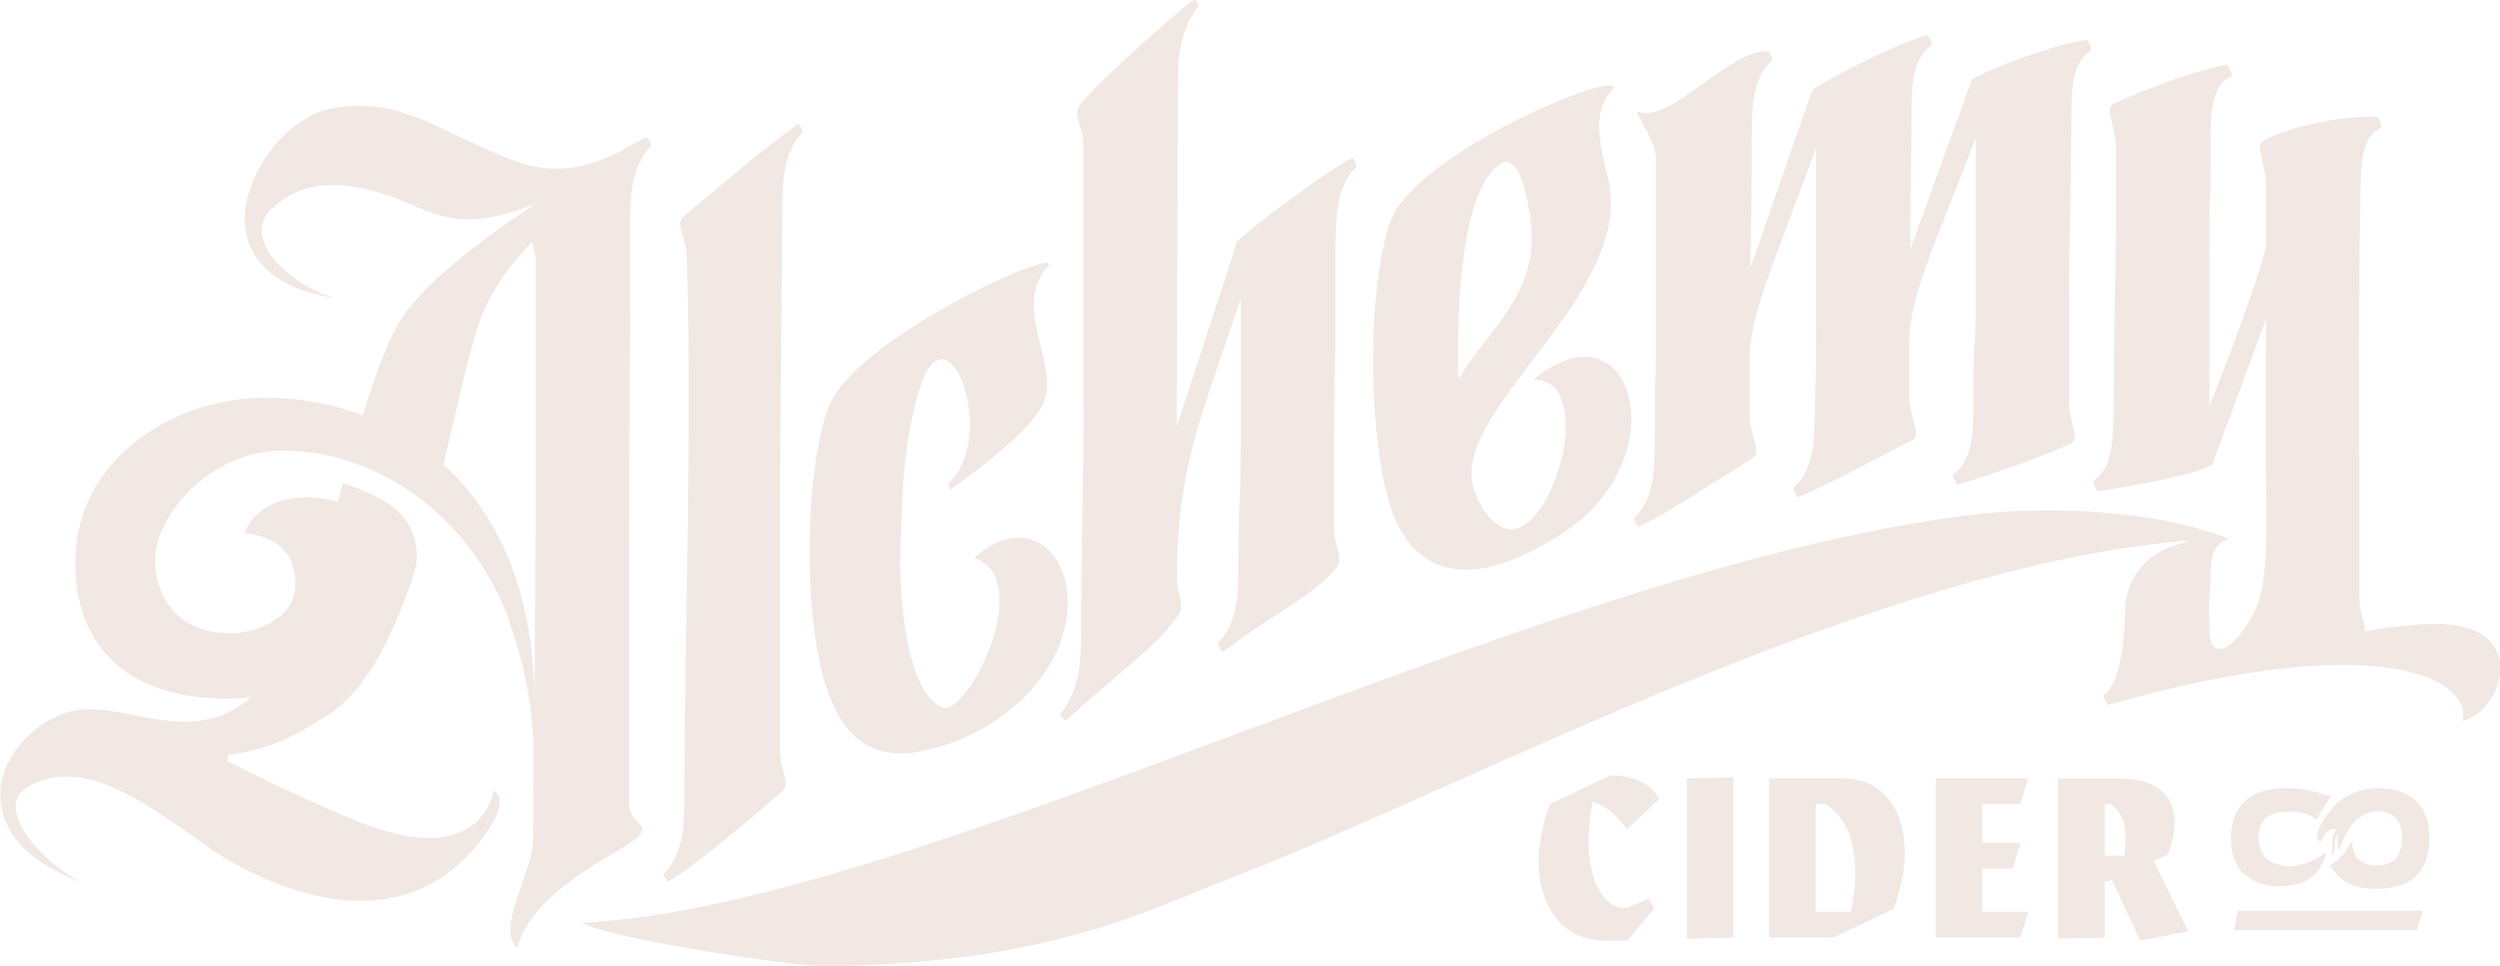 <?xml version="1.0" encoding="UTF-8"?> <svg xmlns="http://www.w3.org/2000/svg" id="Layer_2" data-name="Layer 2" viewBox="0 0 169.14 65.36"><defs><style> .cls-1 { fill: #f2e8e3; } </style></defs><g id="Layer_2-2" data-name="Layer 2"><g><path class="cls-1" d="M166.55,42.39c-1.53-.35-3.9-.15-6.55.32,0-.53-.38-1.42-.38-2.33v-6.27c0-6.51-.07-14.73.08-21.08.04-1.67,0-3.83,1.41-4.39.08-.12-.17-.63-.25-.74-2.41-.11-5.99.69-7.73,1.6-.58.3.08,1.45.17,2.75v4.52c-.83,3.08-2.66,7.74-3.82,10.73v-10c0-6.59.08-1.25.08-7.84,0-1.75,0-3.91,1.41-4.49.08-.14-.17-.68-.33-.8-2.58.54-5.65,1.73-7.65,2.66-.58.24.08,1.44.17,2.8v5.4c-.08,6.58-.12,5.98-.17,12.6-.01,1.66,0,3.8-1.33,4.68-.17.06.17.57.25.74,2.08-.32,6.65-1.12,7.65-1.76.17-.04.17-.12.17-.2,1.43-3.91,2.15-5.85,3.58-9.68v10.24c0,2.3.17,6.08-.33,8.24-.58,2.53-3.45,5.65-3.49,2.49-.04-2.74-.07-.6.08-3.85.04-.79.03-1.94,1.25-2.26-5.09-2.06-12.64-2.25-17.61-1.62-29.55,3.7-71.13,26.51-93.87,27.58,0,0,.12.06.35.16,2.26.98,13.87,2.82,16.32,2.78,15.06-.24,21.29-3.65,27.85-6.19,15.31-5.94,43.23-21,64.3-22.61-.48.15-.95.31-1.4.47-1.75.64-2.93,2.28-2.97,4.14-.05,2.25-.35,5.04-1.45,5.85-.08.15.17.5.25.67,19.08-5.42,24.68-1.48,24.02,1.07,2.35-.47,4.35-5.37-.04-6.37"></path><path class="cls-1" d="M94.01,34.09c1.21,3.92,4.43,6.66,11.64,2.04,7.98-5.11,4.82-16.03-1.91-10.44.92-.01,1.5.39,1.83,1.17,1.16,2.47-.67,8.11-2.91,8.89-.91.32-2.12-.51-2.88-2.47-2.07-5.33,10.86-13.17,9.03-21.15-.5-2.18-1.25-4.46.33-6.11l.08-.1-.17-.12c-1-.47-13.22,4.67-14.96,9.12-.58,1.54-1.05,4.43-1.16,7.6-.06,1.68-.05,3.54.08,5.29.1,1.3.3,3.99,1,6.27M101.58,11.06c1.33-.78,1.91,3.11,1.99,4.04.58,4.68-2.91,7.25-4.9,10.55-.08-2.67-.17-12.75,2.91-14.59"></path><path class="cls-1" d="M52.94,53.51c.58-.54-.17-1.39-.17-2.66v-15.56c0-6.51.12-14.51.17-21,.01-1.66-.08-3.7,1.33-5.34.08-.1-.17-.51-.25-.57-2.24,1.53-6.4,5.15-7.73,6.21-.67.53.13,1.45.17,2.67.38,11.78-.12,24.41-.17,36.55,0,1.66.08,3.72-1.33,5.26-.17.11.17.52.25.59,2.24-1.38,6.4-4.95,7.73-6.15"></path><path class="cls-1" d="M73.31,27.7c0,5-.17,10.06-.17,15.06,0,1.67,0,3.73-1.33,5.44-.17.13.17.42.25.55.5-.4.83-.67,1.08-.92,3.33-2.94,5.32-4.34,6.57-6.2.5-.65-.08-1.32-.08-2.67,0-7.46,1.83-11.26,4.32-18.78v10c-.08,6.62-.12,1.34-.17,7.99-.01,1.66.08,3.78-1.33,5.3-.17.14.17.5.25.63.5-.33.83-.52,1.08-.77,3.33-2.32,5.32-3.3,6.65-4.93.5-.64-.17-1.37-.17-2.72,0-4.21,0-8.18.08-12.33v-6.75c.08-1.77,0-3.89,1.41-5.31.08-.18-.17-.58-.25-.63-2.16,1.18-6.48,4.47-7.73,5.6-.17.14-.17.37-.25.64-1.56,4.79-2.35,7.18-3.91,11.97.01-7.63.08-15.27.08-22.89,0-1.67,0-3.73,1.33-5.46.17-.14-.08-.53-.25-.55-2.16,1.69-6.48,5.62-7.65,7.04-.58.67.08,1.4.17,2.64v18.02Z"></path><path class="cls-1" d="M118.54,31.01c.67-.35-.08-1.41-.17-2.75v-4.05c0-2.54,1.66-6.55,2.58-9.05.74-2.01,1.5-3.94,1.91-5.18v10c0,6.59.08,1.44-.08,7.95-.04,1.64,0,3.8-1.41,5.03-.08.09.17.53.25.68,2.16-.85,6.24-3.12,7.73-3.84.67-.27-.08-1.42-.17-2.77v-4.05c0-2.54,1.66-6.36,2.58-8.75.74-1.92,1.5-3.75,1.91-4.94v10c0,6.59-.12,1.31-.17,7.94,0,1.66.08,3.8-1.33,4.86-.17.08.17.55.25.71,2.08-.59,6.4-2.14,7.73-2.82.58-.27-.17-1.44-.17-2.79v-6.35c0-3.1.04-4.56.08-5.95.05-1.62.04-3.29.08-6.74.02-1.73-.08-3.91,1.33-4.71.08-.15-.17-.65-.25-.74-2.16.25-6.48,1.91-7.73,2.62-.08.08-.17.16-.17.32-1.63,4.45-2.45,6.7-4.07,11.23,0-3.02.04-3.93.08-8.89.01-1.73-.08-3.9,1.33-4.9.17-.16-.17-.63-.25-.7-2.08.56-6.48,2.79-7.73,3.67-.08.09-.08.17-.17.34-1.63,4.65-2.44,7-4.07,11.72,0-3.02.08-3.9.08-8.9,0-1.75,0-3.9,1.33-5.06.17-.18-.17-.61-.25-.67-2.41-.26-6.74,4.97-8.73,4.08-.58-.26,1.16,1.8,1.16,3.15v11.19c0,6.59-.08,1.29-.08,7.96,0,1.67,0,3.8-1.33,5.14-.17.12.08.54.25.66,2.08-1.03,6.24-3.75,7.65-4.62"></path><path class="cls-1" d="M61.84,50.9c4.32-.57,9.52-4.06,10.31-8.99.69-4.32-2.58-7.46-6.24-4.17,4.24,1.44-.49,10.81-2.16,10.12-1.94-.8-2.77-5.09-2.85-9.83,0-.39.07-2.95.21-5.48.22-2.67.59-4.58,1.13-6.31,1.86-5.87,5.32,3.21,1.99,6.38-.17.13.08.45,0,.56,2.58-1.83,5.4-4.1,6.24-5.65,1.5-2.64-2.16-6.59.42-9.5l.08-.11-.08-.13c-1.08-.28-13.05,5.38-14.8,9.66-.58,1.43-1.09,4.18-1.25,7.32-.09,1.68-.09,3.37,0,5.08.53,9.8,3.66,11.5,6.98,11.06"></path><path class="cls-1" d="M42.56,54.34v-16.91c.01-7.44.08-14.89.08-22.32,0-1.67,0-3.72,1.41-5.25.08-.09-.17-.45-.33-.57-.25.12-.6.33-.91.47-.24.11-.5.24-.75.44-4.9,2.46-7.07.82-12.3-1.57-1.41-.68-2.99-1.31-4.66-1.44-1.42-.11-2.99.02-4.32.77-2,1.17-3.4,3.19-3.99,5.23-.81,2.8.33,6.15,5.9,6.99-3.24-.93-6.4-4.1-4.32-6.05,1.33-1.26,3.09-1.87,5.49-1.5,5.05.77,5.74,3.8,12.39,1.14-3.82,2.54-7.68,5.47-9.23,8-.79,1.3-1.65,3.66-2.48,6.33-2.41-.92-4.93-1.27-7.27-1.17-5.81.25-11.69,4.14-12.14,10.29-.37,5.03,2.1,10.05,10.29,10.05.51,0,1.04-.03,1.57-.1-4.33,3.72-9.01-.18-12.58,1.07-1.91.66-3.43,2.16-4.07,3.85-.93,2.43,0,5.73,5.15,7.57-2.99-1.5-5.74-5.01-3.74-6.33,1.33-.88,3.08-1.08,5.24-.32,1.99.71,4.41,2.38,6.73,4.04.17.19,12.14,8.99,19.04-.5,1.16-1.58,1.33-2.71.66-3.06-.66,2.75-3.41,4.46-9.31,2.04-2.83-1.16-5.91-2.6-8.74-4.05.07-.38,0-.03.08-.42,2.22-.24,4.01-.96,6.33-2.43,2.83-1.56,4.76-5.38,6.21-9.77.6-1.8-.12-3.77-1.72-4.79-.96-.6-1.98-1.06-3.07-1.37-.12.42-.24.85-.35,1.26-2.52-.8-5.52-.11-6.32,2.14,0,0,3.62,0,3.45,3.59-.11,2.29-2.92,3.16-4.33,3.16-3.38,0-5.14-2.15-5.14-5.01s3.56-7.35,8.66-7.35c.38,0,.75.02,1.13.05,1.11.09,2.22.31,3.31.67,2,.64,3.94,1.73,5.67,3.2.13.11.24.24.36.35.25.24.5.48.75.73.12.12.24.24.36.37,1.53,1.68,2.82,3.73,3.72,6.16l-.04.03c.95,2.51,1.57,5.4,1.68,8.73-.02,2.12-.04,4.56-.04,5.95,0,2.3-2.58,6.11-1.08,7.41,1-3.74,6.32-6.17,7.65-7.1,1.91-1.43-.08-1.02-.08-2.68M36.24,28.12v7.3c0,1.9-.07,11.64-.08,12.15,0-7.66-2.56-12.87-6.15-16.14,1.1-4.63,1.94-8.9,2.99-10.98.87-1.72,1.91-2.92,2.99-4.06.08.31.17.7.25,1.09v10.64Z"></path><path class="cls-1" d="M154.63,58.6c-.29-.05-.59-.13-.86-.25-.29-.13-.52-.32-.67-.57s-.29-.73-.29-1.14c0-.39.08-.71.23-.97.15-.26.38-.45.69-.58.31-.13.69-.19,1.16-.19.41,0,.81.06,1.18.18.3.1.49.23.65.39.14-.29,1.01-1.65,1.01-1.66-.11,0-.23-.02-.37-.04-.14-.02-.41-.12-.57-.16-.18-.05-.38-.09-.57-.13-.2-.04-.42-.08-.67-.11-.25-.03-.53-.05-.83-.05-.83,0-1.52.13-2.08.38-.56.26-.98.63-1.27,1.14s-.43,1.12-.43,1.86.14,1.37.42,1.88c.28.51.78.84,1.32,1.08.35.16.73.25,1.1.3.42.06,1.57,0,2.35-.43.8-.45,1.21-1.43,1.26-1.91-.98.85-2.35,1.06-2.76.99"></path><path class="cls-1" d="M163.96,54.84c-.27-.5-.67-.88-1.2-1.14-.53-.26-1.18-.38-1.96-.38-.58,0-1.89.24-2.72,1.05-.31.31-.58.67-.83,1.04-.23.34-.51.8-.45,1.26.05.35.27.21.27.21l.18-.35s.3-.58.81-.39c-.38.4-.23.95-.26,1.23-.03.28-.07.47-.07.47,0,0,.17-.08.2-.25.04-.18-.01-.98.17-1.07.15-.07-.1.79.19.94l.26-.68c.74-1.69,1.81-1.89,2.25-1.89.38,0,.69.07.95.2.25.14.45.34.57.6.13.27.19.6.19,1s-.06.75-.19,1.03c-.13.28-.32.49-.57.62-.25.14-.57.21-.95.21s-.69-.07-.95-.21c-.26-.14-.45-.35-.58-.62-.11-.24-.09-.52-.18-.76l-.11.14c-.28.57-.9,1.29-1.36,1.43.01.03.53.85,1.22,1.21.52.27,1.18.39,1.96.39s1.43-.13,1.96-.39c.53-.26.93-.64,1.2-1.16.27-.51.4-1.14.4-1.89s-.13-1.35-.4-1.85"></path><polygon class="cls-1" points="163.52 62.92 151.15 62.92 151.41 61.61 163.91 61.61 163.52 62.92"></polygon><path class="cls-1" d="M111.53,60.78l.4.65-1.83,2.21h-1.49c-2.74,0-4.51-2.11-4.51-5.37,0-1.18.26-2.61.77-3.88l4.06-1.93c1.37,0,2.76.43,3.32,1.61l-2.18,2.04c-.65-.89-1.31-1.52-2.32-1.89-.21,1.14-.28,1.99-.28,2.67,0,2.8,1.11,4.52,2.36,4.52.3,0,.55-.1,1.71-.62"></path><polygon class="cls-1" points="114.12 52.66 117.27 52.59 117.27 63.43 114.12 63.51 114.12 52.66"></polygon><path class="cls-1" d="M128.87,57.69c0,1.3-.28,2.51-.77,3.81l-4.06,1.93h-4.35v-10.77h5.03c2.54,0,4.15,1.99,4.15,5.03M125.23,61.69c.22-1.27.29-1.87.29-2.63,0-2.46-.77-3.88-2.04-4.66h-.63v7.29h2.38Z"></path><polygon class="cls-1" points="134.12 58.77 134.12 61.69 137.22 61.69 136.69 63.43 130.96 63.43 130.96 52.66 137.22 52.66 136.69 54.4 134.12 54.4 134.12 57.03 136.7 57.03 136.17 58.77 134.12 58.77"></polygon><path class="cls-1" d="M148.05,63.01l-3.25.63-1.92-4.13-.25.12h-.24v3.81l-3.16.07v-10.84h4.12c3.05,0,3.78,1.59,3.78,2.92,0,.56-.13,1.49-.49,2.24l-.94.43,2.35,4.75ZM142.4,57.89h1.34c.04-.47.07-.83.07-1.28,0-.72-.18-1.61-1-2.2h-.41v3.48Z"></path></g></g></svg> 
